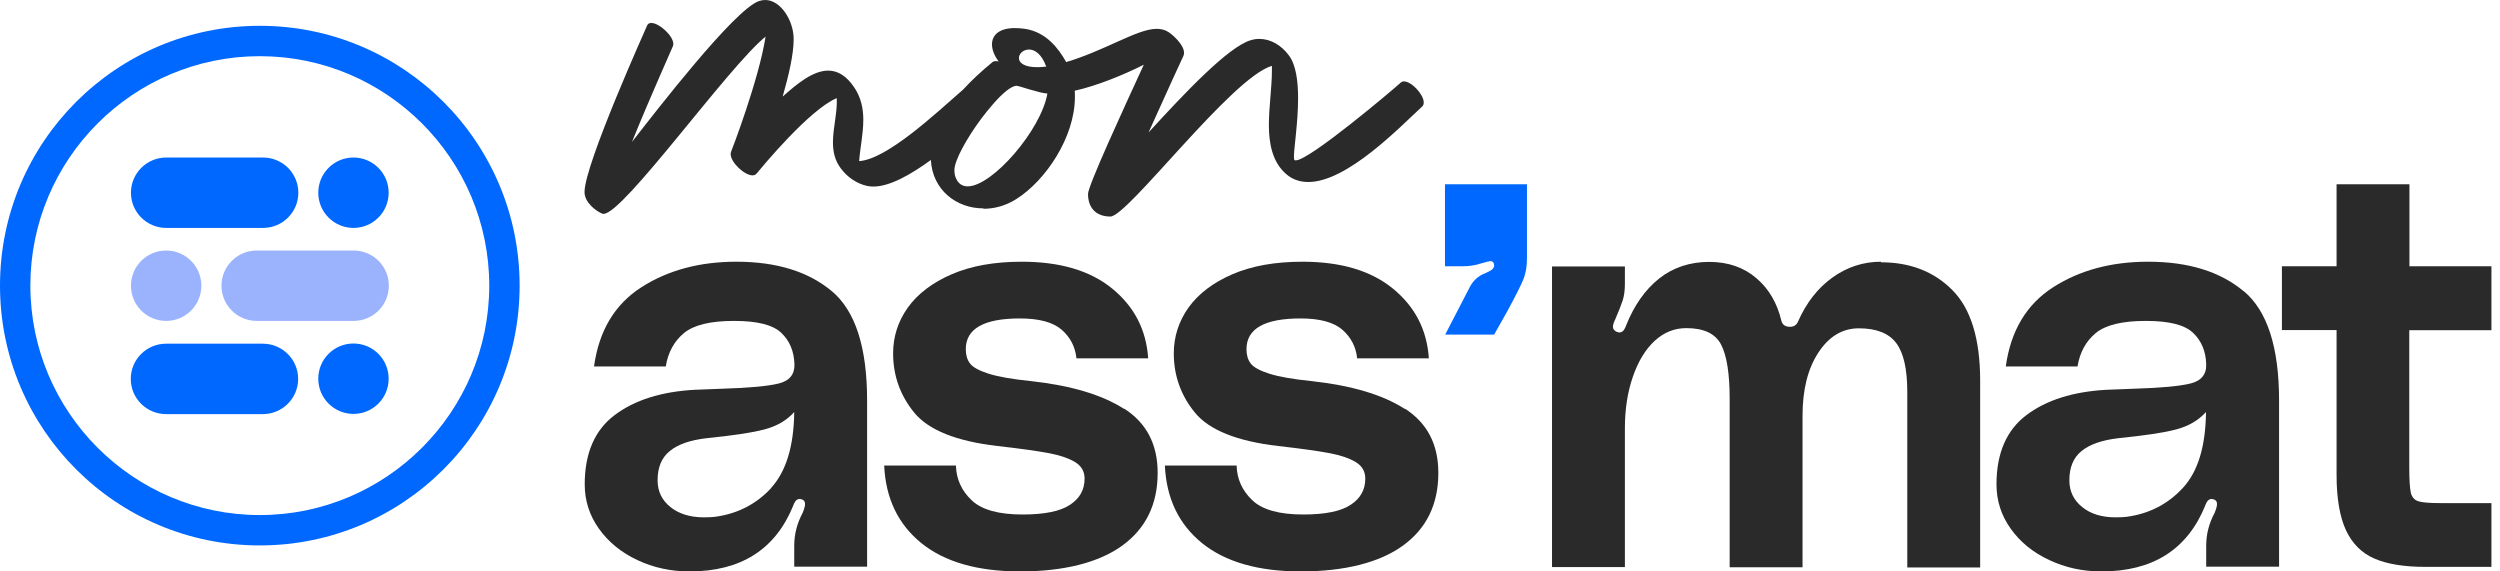 <svg width="140" height="32" viewBox="0 0 140 32" fill="none" xmlns="http://www.w3.org/2000/svg">
<g clip-path="url(#clip0_78_5)">
<path d="M14.549 3.146C21.638 3.146 27.398 8.906 27.398 15.995C27.398 23.083 21.627 28.843 14.549 28.843C7.471 28.843 1.7 23.083 1.7 15.995C1.7 8.906 7.461 3.146 14.549 3.146ZM14.549 1.445C6.515 1.445 0 7.96 0 15.995C0 24.029 6.515 30.544 14.549 30.544C22.584 30.544 29.099 24.029 29.099 15.995C29.099 7.96 22.584 1.445 14.549 1.445Z" fill="#0068FF"/>
<path d="M9.299 19.247C8.208 19.247 7.323 20.13 7.323 21.218C7.323 22.307 8.208 23.19 9.299 23.19H14.719C15.811 23.19 16.696 22.307 16.696 21.218C16.696 20.13 15.811 19.247 14.719 19.247H9.299Z" fill="#0068FF"/>
<path d="M21.765 21.207C21.765 20.119 20.883 19.236 19.794 19.236C18.705 19.236 17.823 20.119 17.823 21.207C17.823 22.296 18.705 23.179 19.794 23.179C20.883 23.179 21.765 22.296 21.765 21.207Z" fill="#0068FF"/>
<path d="M9.31 8.821C8.218 8.821 7.333 9.704 7.333 10.793C7.333 11.881 8.218 12.764 9.31 12.764H14.73C15.822 12.764 16.707 11.881 16.707 10.793C16.707 9.704 15.822 8.821 14.73 8.821H9.31Z" fill="#0068FF"/>
<path d="M21.765 10.793C21.765 9.704 20.883 8.821 19.794 8.821C18.705 8.821 17.823 9.704 17.823 10.793C17.823 11.881 18.705 12.764 19.794 12.764C20.883 12.764 21.765 11.881 21.765 10.793Z" fill="#0068FF"/>
<path d="M19.799 17.971C20.891 17.971 21.776 17.089 21.776 16C21.776 14.911 20.891 14.029 19.799 14.029H14.379C13.288 14.029 12.403 14.911 12.403 16C12.403 17.089 13.288 17.971 14.379 17.971H19.799Z" fill="#9BB3FD"/>
<path d="M7.333 16C7.333 17.089 8.216 17.971 9.305 17.971C10.393 17.971 11.276 17.089 11.276 16C11.276 14.911 10.393 14.029 9.305 14.029C8.216 14.029 7.333 14.911 7.333 16Z" fill="#9BB3FD"/>
<path d="M46.592 16.314C45.274 15.208 43.489 14.656 41.236 14.656C39.174 14.656 37.399 15.134 35.911 16.09C34.423 17.047 33.541 18.524 33.265 20.522H37.282C37.41 19.736 37.75 19.109 38.302 18.652C38.855 18.195 39.79 17.971 41.108 17.971C42.426 17.971 43.287 18.195 43.754 18.641C44.222 19.087 44.466 19.672 44.488 20.395C44.509 20.968 44.211 21.33 43.595 21.479C42.978 21.627 41.947 21.723 40.502 21.766L38.876 21.829C37.027 21.936 35.539 22.403 34.423 23.243C33.307 24.082 32.744 25.379 32.744 27.122C32.744 28.036 33.01 28.865 33.541 29.609C34.072 30.353 34.785 30.937 35.688 31.362C36.591 31.788 37.569 32 38.61 32C41.48 32 43.414 30.778 44.413 28.334C44.413 28.312 44.445 28.248 44.509 28.121C44.573 28.004 44.668 27.94 44.796 27.94L44.923 27.972C45.03 28.015 45.083 28.1 45.083 28.227C45.083 28.334 45.04 28.493 44.955 28.706C44.636 29.301 44.477 29.917 44.477 30.555V31.734H48.558V22.424C48.558 19.449 47.899 17.408 46.581 16.303L46.592 16.314ZM43.202 27.313C42.362 28.227 41.31 28.769 40.056 28.939C39.907 28.96 39.694 28.971 39.418 28.971C38.653 28.971 38.026 28.78 37.548 28.397C37.069 28.015 36.825 27.515 36.825 26.899C36.825 26.176 37.048 25.623 37.516 25.252C37.973 24.88 38.653 24.646 39.567 24.539C41.034 24.391 42.118 24.231 42.798 24.05C43.489 23.87 44.052 23.551 44.477 23.073C44.456 24.986 44.02 26.399 43.191 27.313H43.202Z" fill="#2A2A2A"/>
<path d="M62.937 22.892C61.694 22.095 59.951 21.585 57.719 21.34C56.678 21.234 55.891 21.096 55.36 20.926C54.828 20.756 54.478 20.565 54.318 20.352C54.159 20.14 54.084 19.874 54.084 19.555C54.084 18.407 55.094 17.833 57.113 17.833C58.197 17.833 58.973 18.046 59.462 18.471C59.94 18.896 60.217 19.427 60.28 20.065H64.298C64.191 18.471 63.522 17.174 62.289 16.165C61.056 15.155 59.366 14.656 57.219 14.656C55.689 14.656 54.382 14.889 53.298 15.357C52.214 15.825 51.396 16.452 50.843 17.217C50.29 17.993 50.014 18.854 50.014 19.789C50.014 21.043 50.418 22.159 51.204 23.115C52.001 24.082 53.553 24.709 55.849 24.975C57.166 25.124 58.133 25.262 58.75 25.379C59.366 25.496 59.855 25.666 60.206 25.878C60.557 26.091 60.737 26.399 60.737 26.803C60.737 27.419 60.472 27.908 59.919 28.27C59.377 28.631 58.495 28.812 57.262 28.812C55.923 28.812 54.967 28.546 54.414 28.015C53.851 27.483 53.553 26.835 53.532 26.07H49.514C49.599 27.919 50.301 29.364 51.597 30.416C52.905 31.469 54.743 32 57.135 32C59.526 32 61.502 31.522 62.831 30.565C64.159 29.609 64.829 28.248 64.829 26.484C64.829 24.89 64.213 23.7 62.969 22.892H62.937Z" fill="#2A2A2A"/>
<path d="M78.656 22.892C77.412 22.095 75.669 21.585 73.437 21.34C72.396 21.234 71.609 21.096 71.078 20.926C70.547 20.756 70.196 20.565 70.037 20.352C69.877 20.14 69.803 19.874 69.803 19.555C69.803 18.407 70.812 17.833 72.832 17.833C73.916 17.833 74.691 18.046 75.18 18.471C75.659 18.896 75.935 19.427 75.999 20.065H80.016C79.91 18.471 79.24 17.174 78.007 16.165C76.775 15.155 75.085 14.656 72.938 14.656C71.407 14.656 70.1 14.889 69.016 15.357C67.932 15.825 67.114 16.452 66.561 17.217C66.009 17.993 65.732 18.854 65.732 19.789C65.732 21.043 66.136 22.159 66.923 23.115C67.72 24.082 69.271 24.709 71.567 24.975C72.885 25.124 73.852 25.262 74.468 25.379C75.085 25.496 75.573 25.666 75.924 25.878C76.275 26.091 76.456 26.399 76.456 26.803C76.456 27.419 76.19 27.908 75.637 28.27C75.095 28.631 74.213 28.812 72.98 28.812C71.641 28.812 70.685 28.546 70.132 28.015C69.569 27.483 69.271 26.835 69.25 26.07H65.233C65.318 27.919 66.019 29.364 67.316 30.416C68.623 31.469 70.462 32 72.853 32C75.244 32 77.221 31.522 78.549 30.565C79.878 29.609 80.547 28.248 80.547 26.484C80.547 24.89 79.931 23.7 78.688 22.892H78.656Z" fill="#2A2A2A"/>
<path d="M80.93 14.911H81.918C82.28 14.911 82.62 14.857 82.939 14.751C83.236 14.666 83.406 14.624 83.449 14.624C83.597 14.624 83.672 14.709 83.672 14.879C83.672 14.943 83.64 15.006 83.576 15.07C83.513 15.134 83.406 15.198 83.257 15.261C83.109 15.325 83.013 15.368 82.971 15.389C82.673 15.559 82.45 15.793 82.301 16.09L80.93 18.737H83.672L84.373 17.493C84.862 16.6 85.17 15.984 85.309 15.644C85.447 15.304 85.51 14.911 85.51 14.464V10.319H80.919V14.911H80.93Z" fill="#0068FF"/>
<path d="M105.342 14.656C104.343 14.656 103.439 14.953 102.621 15.538C101.803 16.122 101.154 16.951 100.687 18.014C100.602 18.205 100.453 18.301 100.24 18.301C99.985 18.301 99.826 18.195 99.762 17.982C99.528 16.983 99.061 16.175 98.359 15.58C97.658 14.975 96.776 14.666 95.713 14.666C94.65 14.666 93.694 14.975 92.907 15.601C92.121 16.229 91.504 17.111 91.058 18.237C91.058 18.258 91.026 18.322 90.963 18.439C90.899 18.556 90.803 18.62 90.675 18.62L90.548 18.588C90.399 18.524 90.325 18.428 90.325 18.301C90.325 18.195 90.367 18.056 90.452 17.887C90.644 17.44 90.782 17.089 90.867 16.834C90.952 16.579 90.994 16.26 90.994 15.878V14.921H86.913V31.756H90.994V23.976C90.994 22.913 91.143 21.957 91.441 21.096C91.738 20.235 92.142 19.566 92.663 19.087C93.184 18.609 93.768 18.375 94.438 18.375C95.415 18.375 96.064 18.683 96.383 19.3C96.701 19.916 96.861 20.926 96.861 22.329V31.766H100.942V23.285C100.942 21.819 101.239 20.639 101.835 19.736C102.43 18.832 103.184 18.386 104.098 18.386C105.076 18.386 105.777 18.662 106.192 19.215C106.606 19.768 106.808 20.681 106.808 21.957V31.777H110.889V21.319C110.889 18.981 110.369 17.291 109.338 16.25C108.307 15.208 106.968 14.688 105.331 14.688L105.342 14.656Z" fill="#2A2A2A"/>
<path d="M125.651 16.314C124.333 15.208 122.548 14.656 120.295 14.656C118.233 14.656 116.458 15.134 114.97 16.09C113.483 17.047 112.6 18.524 112.324 20.522H116.341C116.469 19.736 116.809 19.109 117.362 18.652C117.914 18.195 118.85 17.971 120.167 17.971C121.485 17.971 122.346 18.195 122.814 18.641C123.281 19.087 123.526 19.672 123.547 20.395C123.568 20.968 123.271 21.33 122.654 21.479C122.038 21.627 121.007 21.723 119.562 21.766L117.936 21.829C116.086 21.936 114.598 22.403 113.483 23.243C112.367 24.082 111.803 25.379 111.803 27.122C111.803 28.036 112.069 28.865 112.6 29.609C113.132 30.353 113.844 30.937 114.758 31.362C115.661 31.788 116.628 32 117.681 32C120.55 32 122.484 30.778 123.483 28.334C123.483 28.312 123.515 28.248 123.579 28.121C123.643 28.004 123.738 27.94 123.866 27.94L123.993 27.972C124.1 28.015 124.153 28.1 124.153 28.227C124.153 28.334 124.11 28.493 124.025 28.706C123.706 29.301 123.547 29.917 123.547 30.555V31.734H127.628V22.424C127.628 19.449 126.969 17.408 125.651 16.303V16.314ZM122.25 27.313C121.411 28.227 120.359 28.769 119.105 28.939C118.956 28.96 118.743 28.971 118.467 28.971C117.702 28.971 117.075 28.78 116.607 28.397C116.129 28.015 115.884 27.515 115.884 26.899C115.884 26.176 116.108 25.623 116.575 25.252C117.032 24.88 117.723 24.646 118.626 24.539C120.093 24.391 121.177 24.231 121.857 24.05C122.548 23.87 123.101 23.551 123.536 23.073C123.515 24.986 123.09 26.399 122.25 27.313Z" fill="#2A2A2A"/>
<path d="M139.52 18.482V14.911H134.929V10.319H130.848V14.911H127.787V18.482H130.848V26.58C130.848 27.919 131.029 28.96 131.38 29.704C131.73 30.448 132.262 30.98 132.984 31.288C133.707 31.596 134.653 31.745 135.822 31.745H139.52V28.174H136.683C136.066 28.174 135.641 28.142 135.418 28.068C135.195 27.993 135.057 27.823 135.004 27.579C134.95 27.324 134.919 26.856 134.919 26.176V18.492H139.51L139.52 18.482Z" fill="#2A2A2A"/>
<path d="M55.083 11.691C55.689 11.691 56.327 11.52 56.911 11.149C58.569 10.107 60.195 7.663 60.195 5.431C60.195 5.314 60.195 5.197 60.185 5.08C61.396 4.814 62.916 4.198 64.053 3.624C62.873 6.185 60.929 10.405 60.929 10.861C60.929 11.627 61.364 12.126 62.183 12.126C63.16 12.126 68.963 4.347 71.227 3.688C71.227 3.773 71.227 3.868 71.227 3.954C71.227 4.889 71.057 5.983 71.057 7.004C71.057 8.024 71.248 9.076 72.024 9.746C72.385 10.064 72.81 10.192 73.267 10.192C75.435 10.192 78.369 7.142 79.644 5.962C79.708 5.909 79.729 5.824 79.729 5.739C79.729 5.293 79.049 4.559 78.624 4.559C78.549 4.559 78.486 4.581 78.432 4.634C78.028 5.006 73.331 8.98 72.566 8.98C72.534 8.98 72.502 8.98 72.492 8.959C72.47 8.938 72.46 8.874 72.46 8.778C72.46 8.279 72.693 6.855 72.693 5.505C72.693 4.538 72.576 3.613 72.162 3.082C71.748 2.529 71.152 2.179 70.525 2.179C70.366 2.179 70.207 2.2 70.037 2.253C68.782 2.625 66.349 5.197 64.319 7.418C65.371 5.08 66.264 3.135 66.274 3.125C66.296 3.071 66.306 3.018 66.306 2.954C66.306 2.519 65.69 1.956 65.435 1.796C65.243 1.669 65.02 1.615 64.776 1.615C64.191 1.615 63.458 1.945 62.597 2.327C61.726 2.721 60.695 3.188 59.706 3.475C59.271 2.699 58.58 1.796 57.4 1.615C57.188 1.584 57.007 1.573 56.826 1.573C55.965 1.573 55.551 1.956 55.551 2.487C55.551 2.774 55.678 3.114 55.923 3.443C55.785 3.411 55.668 3.411 55.583 3.475C54.934 4.007 54.392 4.517 53.935 5.016C52.363 6.387 49.674 8.917 48.112 9.023C48.165 8.29 48.345 7.493 48.345 6.706C48.345 6.09 48.228 5.495 47.856 4.921C47.4 4.23 46.9 3.954 46.379 3.954C45.55 3.954 44.668 4.655 43.829 5.41C44.169 4.219 44.445 3.05 44.445 2.189C44.445 1.158 43.722 0 42.851 0C42.734 0 42.617 0.021 42.489 0.064C41.108 0.563 36.772 6.175 35.39 7.95C36.4 5.452 37.675 2.625 37.675 2.604C37.696 2.561 37.707 2.508 37.707 2.466C37.707 1.998 36.91 1.286 36.474 1.286C36.368 1.286 36.283 1.328 36.24 1.424C36.24 1.445 32.733 9.193 32.733 10.755C32.733 11.329 33.36 11.818 33.732 11.967C33.754 11.967 33.775 11.977 33.796 11.977C34.923 11.977 40.778 3.741 42.872 2.051C42.5 4.464 40.949 8.492 40.938 8.502C40.927 8.545 40.917 8.587 40.917 8.63C40.917 9.097 41.692 9.82 42.139 9.82C42.234 9.82 42.319 9.788 42.383 9.703C42.649 9.384 45.327 6.132 46.858 5.495C46.9 6.292 46.645 7.152 46.645 7.971C46.645 8.492 46.751 8.991 47.091 9.437C47.453 9.926 47.984 10.288 48.569 10.415C48.675 10.436 48.792 10.447 48.909 10.447C49.823 10.447 50.992 9.788 52.129 8.959C52.214 10.628 53.553 11.669 55.062 11.669L55.083 11.691ZM57.623 2.774C57.942 2.774 58.325 3.008 58.59 3.73C58.399 3.752 58.229 3.762 58.08 3.762C57.336 3.762 57.06 3.507 57.06 3.252C57.06 2.997 57.315 2.774 57.623 2.774ZM56.933 4.804C57.05 4.804 58.218 5.218 58.654 5.239C58.303 7.28 55.572 10.436 54.191 10.436C53.925 10.436 53.702 10.319 53.564 10.043C53.478 9.884 53.447 9.714 53.447 9.522C53.447 8.98 54.148 7.726 54.945 6.653C55.168 6.355 55.402 6.068 55.625 5.813C56.146 5.218 56.635 4.804 56.933 4.804Z" fill="#2A2A2A"/>
</g>
<defs>
<clipPath id="clip0_78_5">
<rect width="139.52" height="32" fill="white"/>
</clipPath>
</defs>
</svg> 